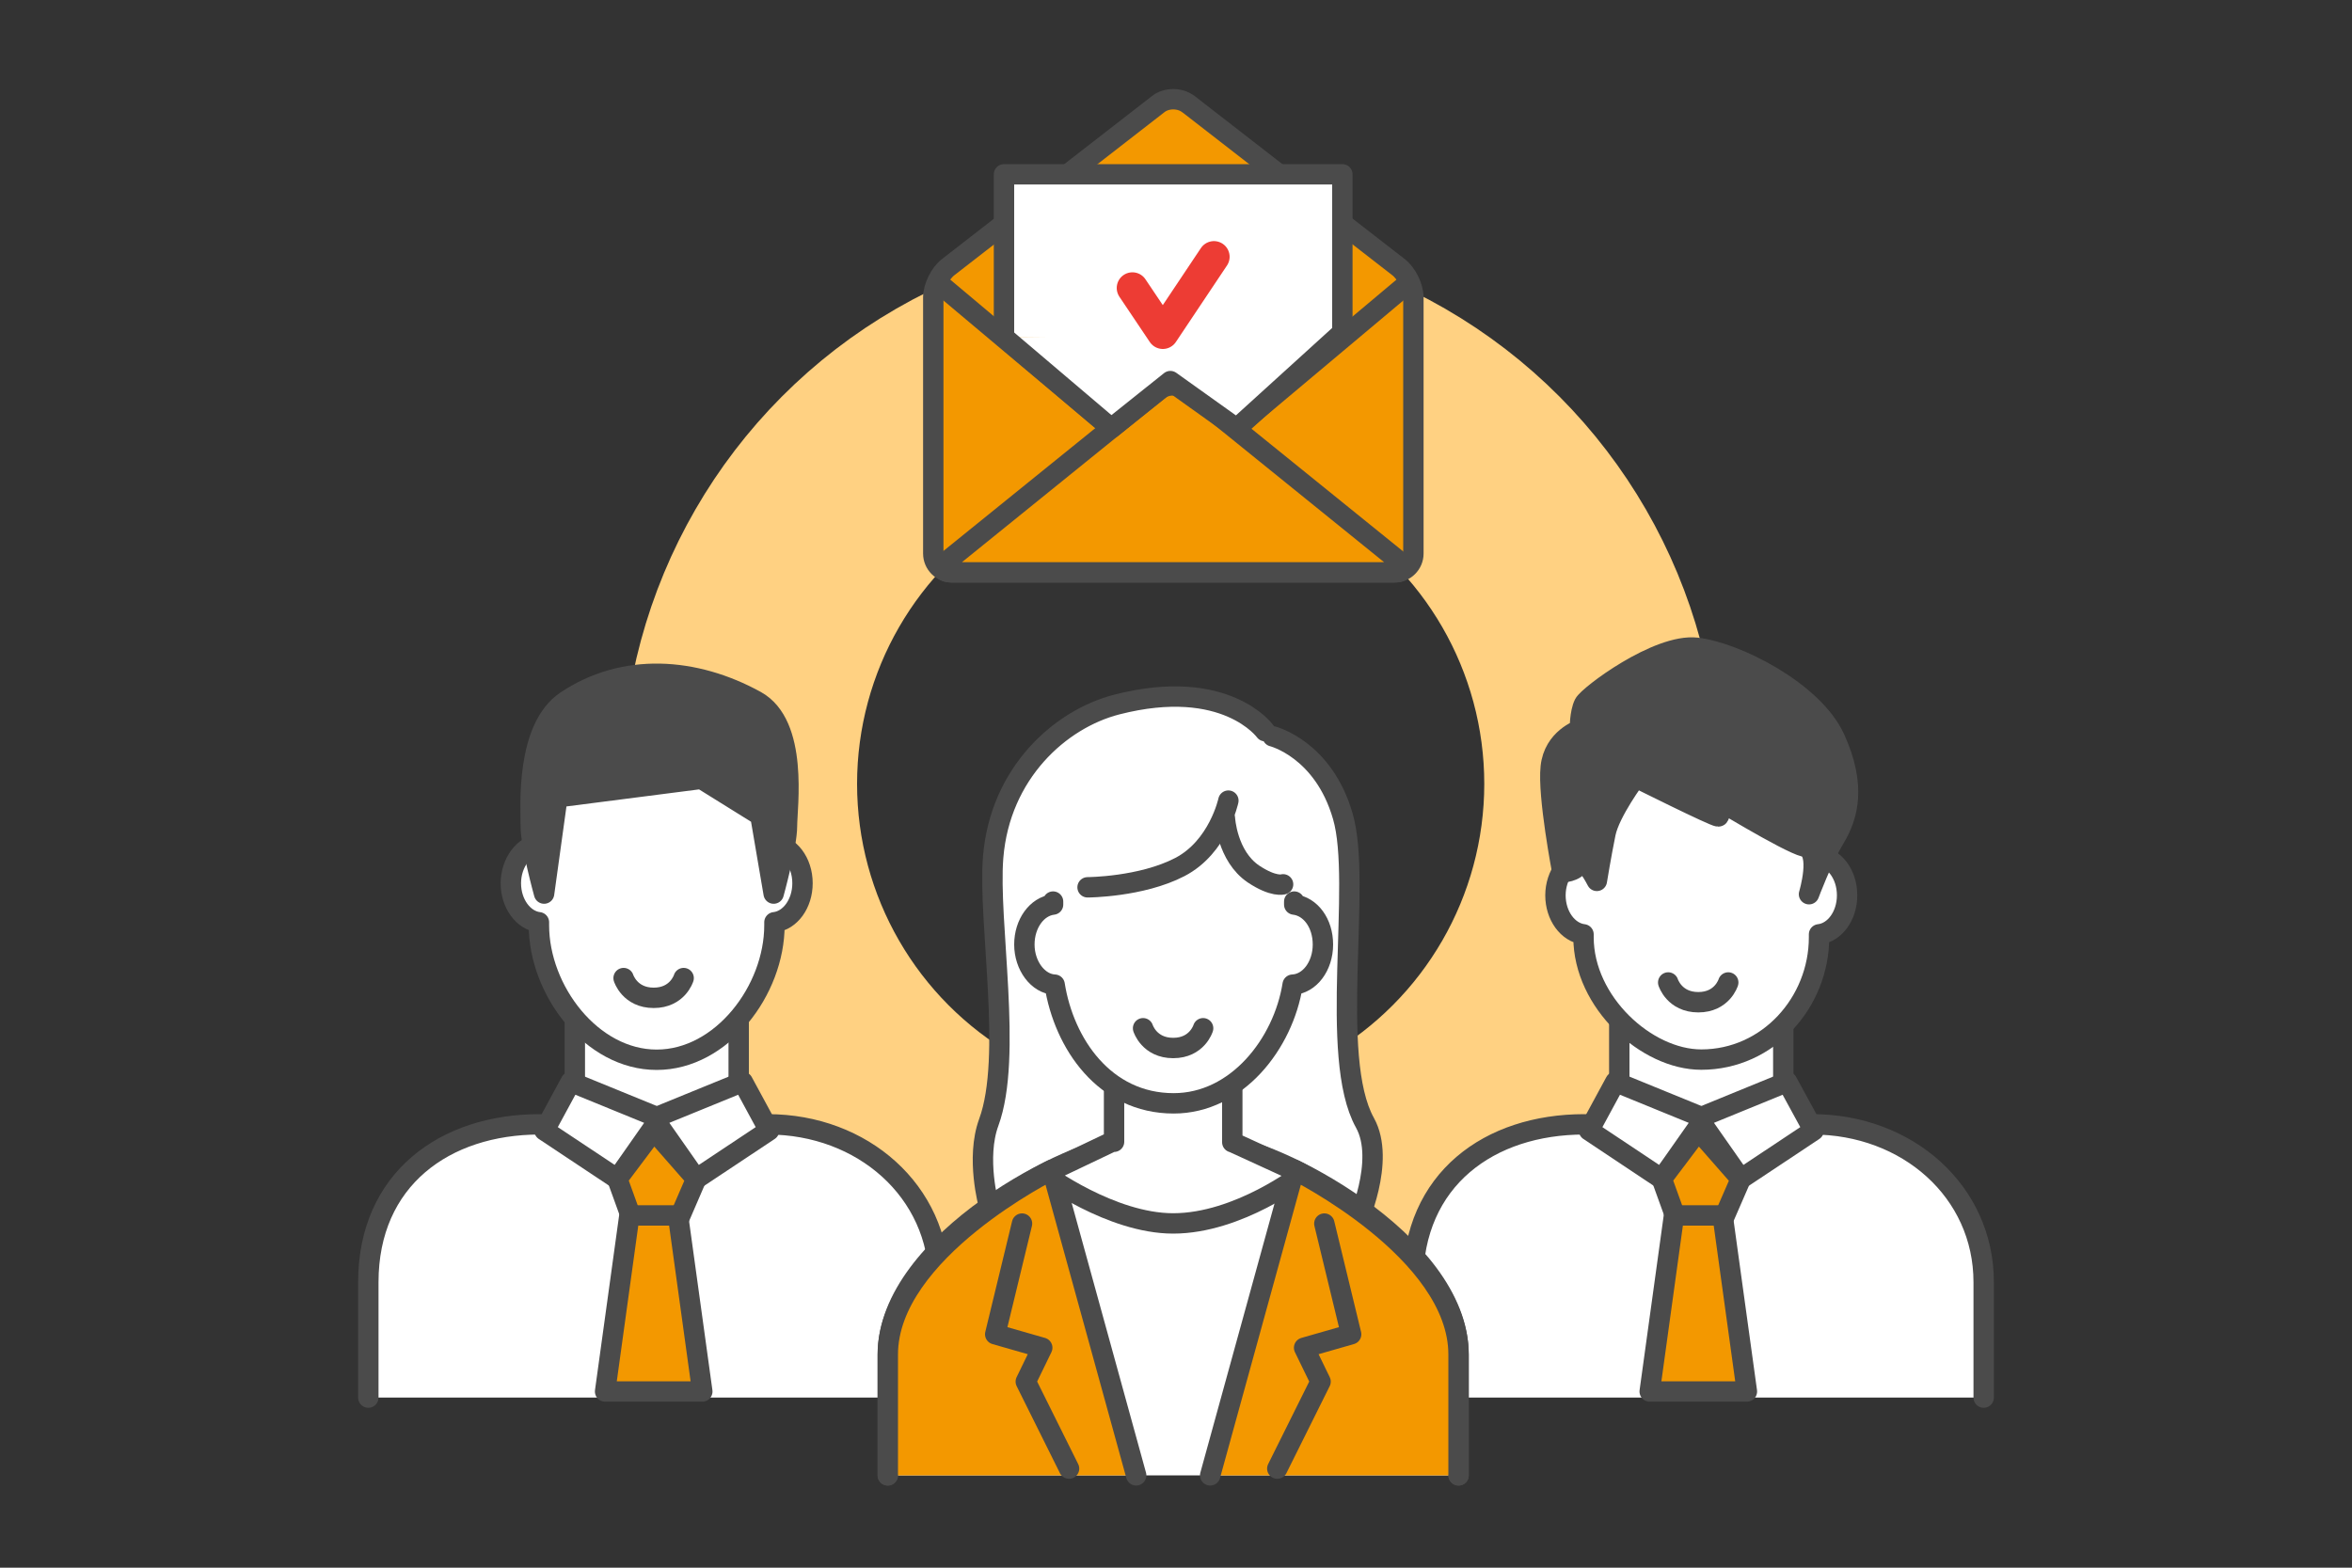 <?xml version="1.0" encoding="UTF-8"?><svg id="_データ" xmlns="http://www.w3.org/2000/svg" viewBox="0 0 150 100"><rect x="0" y="0" width="150" height="100" fill="#333333" stroke="none"/><defs><style>.cls-1,.cls-2,.cls-3,.cls-4{stroke:#4b4b4b;stroke-width:1.3px;}.cls-1,.cls-2,.cls-3,.cls-4,.cls-5{stroke-linecap:round;stroke-linejoin:round;}.cls-1,.cls-6,.cls-7,.cls-5{fill:none;}.cls-2,.cls-8{fill:#f39800;}.cls-6,.cls-8{stroke-width:0px;}.cls-7{stroke:#ffd182;stroke-miterlimit:10;stroke-width:15px;}.cls-3{fill:#fff;}.cls-4{fill:#4b4b4b;}.cls-5{stroke:#ed3c34;stroke-width:2px;}</style></defs><rect class="cls-6" x="0" width="150" height="100"/><circle class="cls-7" cx="74.66" cy="50" r="27.5"/><path class="cls-8" d="m75.77,6.63c-.52-.4-1.37-.4-1.89,0l-13.41,10.41c-.52.4-.95,1.27-.95,1.93v16.34c0,.66.54,1.2,1.2,1.2h28.22c.66,0,1.2-.54,1.2-1.2v-16.34c0-.66-.43-1.53-.95-1.93l-13.41-10.41Z"/><path class="cls-1" d="m75.77,6.63c-.52-.4-1.37-.4-1.89,0l-13.41,10.41c-.52.4-.95,1.27-.95,1.93v16.34c0,.66.54,1.2,1.2,1.2h28.22c.66,0,1.2-.54,1.2-1.2v-16.34c0-.66-.43-1.53-.95-1.93l-13.41-10.41Z"/><polyline class="cls-3" points="64.03 21.51 64.03 11.12 85.61 11.12 85.61 21.51"/><path class="cls-1" d="m89.7,18.15l-13.96,11.72c-.5.42-1.33.42-1.83,0l-14.11-11.86"/><path class="cls-8" d="m60.71,36.51c-.66,0-.78-.34-.27-.75l13.44-10.87c.51-.41,1.35-.41,1.86,0l13.44,10.87c.51.41.39.75-.27.75h-28.22Z"/><path class="cls-1" d="m60.71,36.51c-.66,0-.78-.34-.27-.75l13.44-10.87c.51-.41,1.35-.41,1.86,0l13.44,10.87c.51.41.39.75-.27.75h-28.22Z"/><polyline class="cls-3" points="64.03 21.51 70.87 27.32 74.64 24.31 78.87 27.33 85.53 21.28"/><polyline class="cls-5" points="72.22 18.37 74.16 21.26 77.42 16.38"/><path class="cls-3" d="m23.49,89.15v-7.36c0-6.58,4.89-10.07,10.92-10.07h14.56c6.03,0,10.92,4.26,10.92,10.07v7.36"/><polyline class="cls-3" points="47.11 65.14 47.11 69.4 41.89 71.33 36.66 69.4 36.66 65.14"/><polygon class="cls-3" points="39.37 75.2 34.72 72.11 36.4 69.01 42.08 71.33 39.37 75.2"/><polygon class="cls-3" points="44.4 75.2 49.05 72.11 47.37 69.01 41.69 71.33 44.4 75.2"/><polygon class="cls-2" points="39.37 75.2 40.4 78.05 43.17 78.05 44.4 75.2 41.69 72.11 39.37 75.2"/><polygon class="cls-2" points="44.79 88.76 38.59 88.76 40.14 77.53 43.24 77.53 44.79 88.76"/><path class="cls-3" d="m51.18,56.34c0,1.31-.79,2.38-1.79,2.49v.19c0,4.15-3.36,8.58-7.51,8.58s-7.51-4.43-7.51-8.58v-.19c-1-.12-1.79-1.19-1.79-2.49s.84-2.45,1.89-2.5c.59-3.68,3.12-6.62,7.41-6.62,3.93,0,6.82,2.94,7.41,6.62,1.05.05,1.89,1.15,1.89,2.5Z"/><path class="cls-4" d="m48.21,44.71c-3.9-2.15-8.42-2.46-12.1,0-2.6,1.74-2.26,6.76-2.26,7.99s.85,4.3.85,4.3l.85-6.14,9.18-1.18,3.76,2.34.85,4.98s.85-3.07.85-4.3.75-6.48-1.98-7.99Z"/><path class="cls-1" d="m39.77,62.39s.39,1.26,1.92,1.26,1.91-1.26,1.91-1.26"/><path class="cls-3" d="m90.11,89.15v-7.36c0-6.58,4.89-10.07,10.92-10.07h14.56c6.03,0,10.92,4.26,10.92,10.07v7.36"/><polyline class="cls-3" points="113.73 65.14 113.73 69.4 108.5 71.33 103.27 69.4 103.27 65.14"/><polygon class="cls-3" points="105.98 75.2 101.34 72.11 103.02 69.01 108.7 71.33 105.98 75.2"/><polygon class="cls-3" points="111.02 75.2 115.67 72.11 113.98 69.01 108.31 71.33 111.02 75.2"/><polygon class="cls-2" points="105.98 75.2 107.01 78.05 109.78 78.05 111.02 75.2 108.31 72.11 105.98 75.2"/><polygon class="cls-2" points="111.41 88.76 105.21 88.76 106.76 77.53 109.86 77.53 111.41 88.76"/><path class="cls-3" d="m117.8,57.11c0,1.31-.79,2.38-1.79,2.49v.19c0,4.15-3.25,7.8-7.51,7.8-3.49,0-7.51-3.66-7.51-7.8v-.19c-1-.12-1.79-1.19-1.79-2.49s.84-2.45,1.89-2.5c.59-3.68,3.12-7.39,7.41-7.39,3.93,0,6.82,3.71,7.41,7.39,1.05.05,1.89,1.15,1.89,2.5Z"/><path class="cls-4" d="m104.32,49.58s-1.65,2.21-1.93,3.58-.55,3.03-.55,3.03c0,0-.83-1.65-1.1-1.1s-1.1.55-1.1.55c0,0-.94-4.88-.74-6.71.19-1.83,1.85-2.38,1.85-2.38,0,0,0-1.1.28-1.65s4.69-3.86,7.17-3.58,7.44,2.76,8.82,5.79c1.38,3.03.83,4.96,0,6.34-.83,1.38-1.65,3.59-1.65,3.59,0,0,.83-2.76-.28-3.03s-6.06-3.31-6.06-3.31c0,0,.83,1.38.55,1.38s-5.24-2.48-5.24-2.48Z"/><path class="cls-1" d="m106.39,62.67s.39,1.26,1.92,1.26,1.91-1.26,1.91-1.26"/><path class="cls-3" d="m81.16,46.97s3.24.8,4.48,5.1c1.25,4.29-.94,15.33,1.41,19.55,1.35,2.43-.54,6.5-.54,6.5,0,0-3.49,4.92-11.06,4.92s-12.39-6.16-12.39-6.16c0,0-.84-3.01,0-5.29,1.54-4.19-.06-12.8.28-16.92.44-5.35,4.26-8.8,7.89-9.73,6.95-1.78,9.45,1.7,9.45,1.7"/><path class="cls-3" d="m93.02,94.11v-7.71c0-7.28-12.08-13.28-14.99-13.28h-6.42c-2.91,0-14.99,6-14.99,13.28v7.71"/><path class="cls-3" d="m78.59,72.86v-3.89h-7.54v3.86h-.13s-4.32,2.06-4.32,2.06c0,0,4.25,3.15,8.22,3.15,4.17,0,8.22-3.15,8.22-3.15l-4.45-2.04Z"/><path class="cls-3" d="m67.16,57.51v.19c-1.03.12-1.83,1.21-1.83,2.55s.86,2.51,1.93,2.56c.6,3.77,3.19,7.57,7.59,7.57,4.03,0,6.99-3.8,7.59-7.57,1.08-.05,1.93-1.18,1.93-2.56s-.8-2.43-1.83-2.55v-.19"/><path class="cls-1" d="m78.12,52.2s.13,2.41,1.82,3.55c1.29.86,1.89.66,1.89.66"/><path class="cls-1" d="m78.34,51.07s-.63,2.96-3.1,4.24c-2.47,1.28-5.88,1.29-5.88,1.29"/><path class="cls-2" d="m72.46,94.11l-5.37-19.49s-10.47,5.17-10.47,11.78v7.71"/><polyline class="cls-2" points="65.18 78.05 63.47 85.11 66.47 85.97 65.42 88.13 68.18 93.68"/><path class="cls-2" d="m77.18,94.11l5.37-19.49s10.47,5.17,10.47,11.78v7.71"/><polyline class="cls-2" points="84.46 78.05 86.17 85.11 83.17 85.97 84.22 88.13 81.46 93.68"/><path class="cls-1" d="m72.9,65.59s.39,1.26,1.92,1.26,1.91-1.26,1.91-1.26"/></svg>